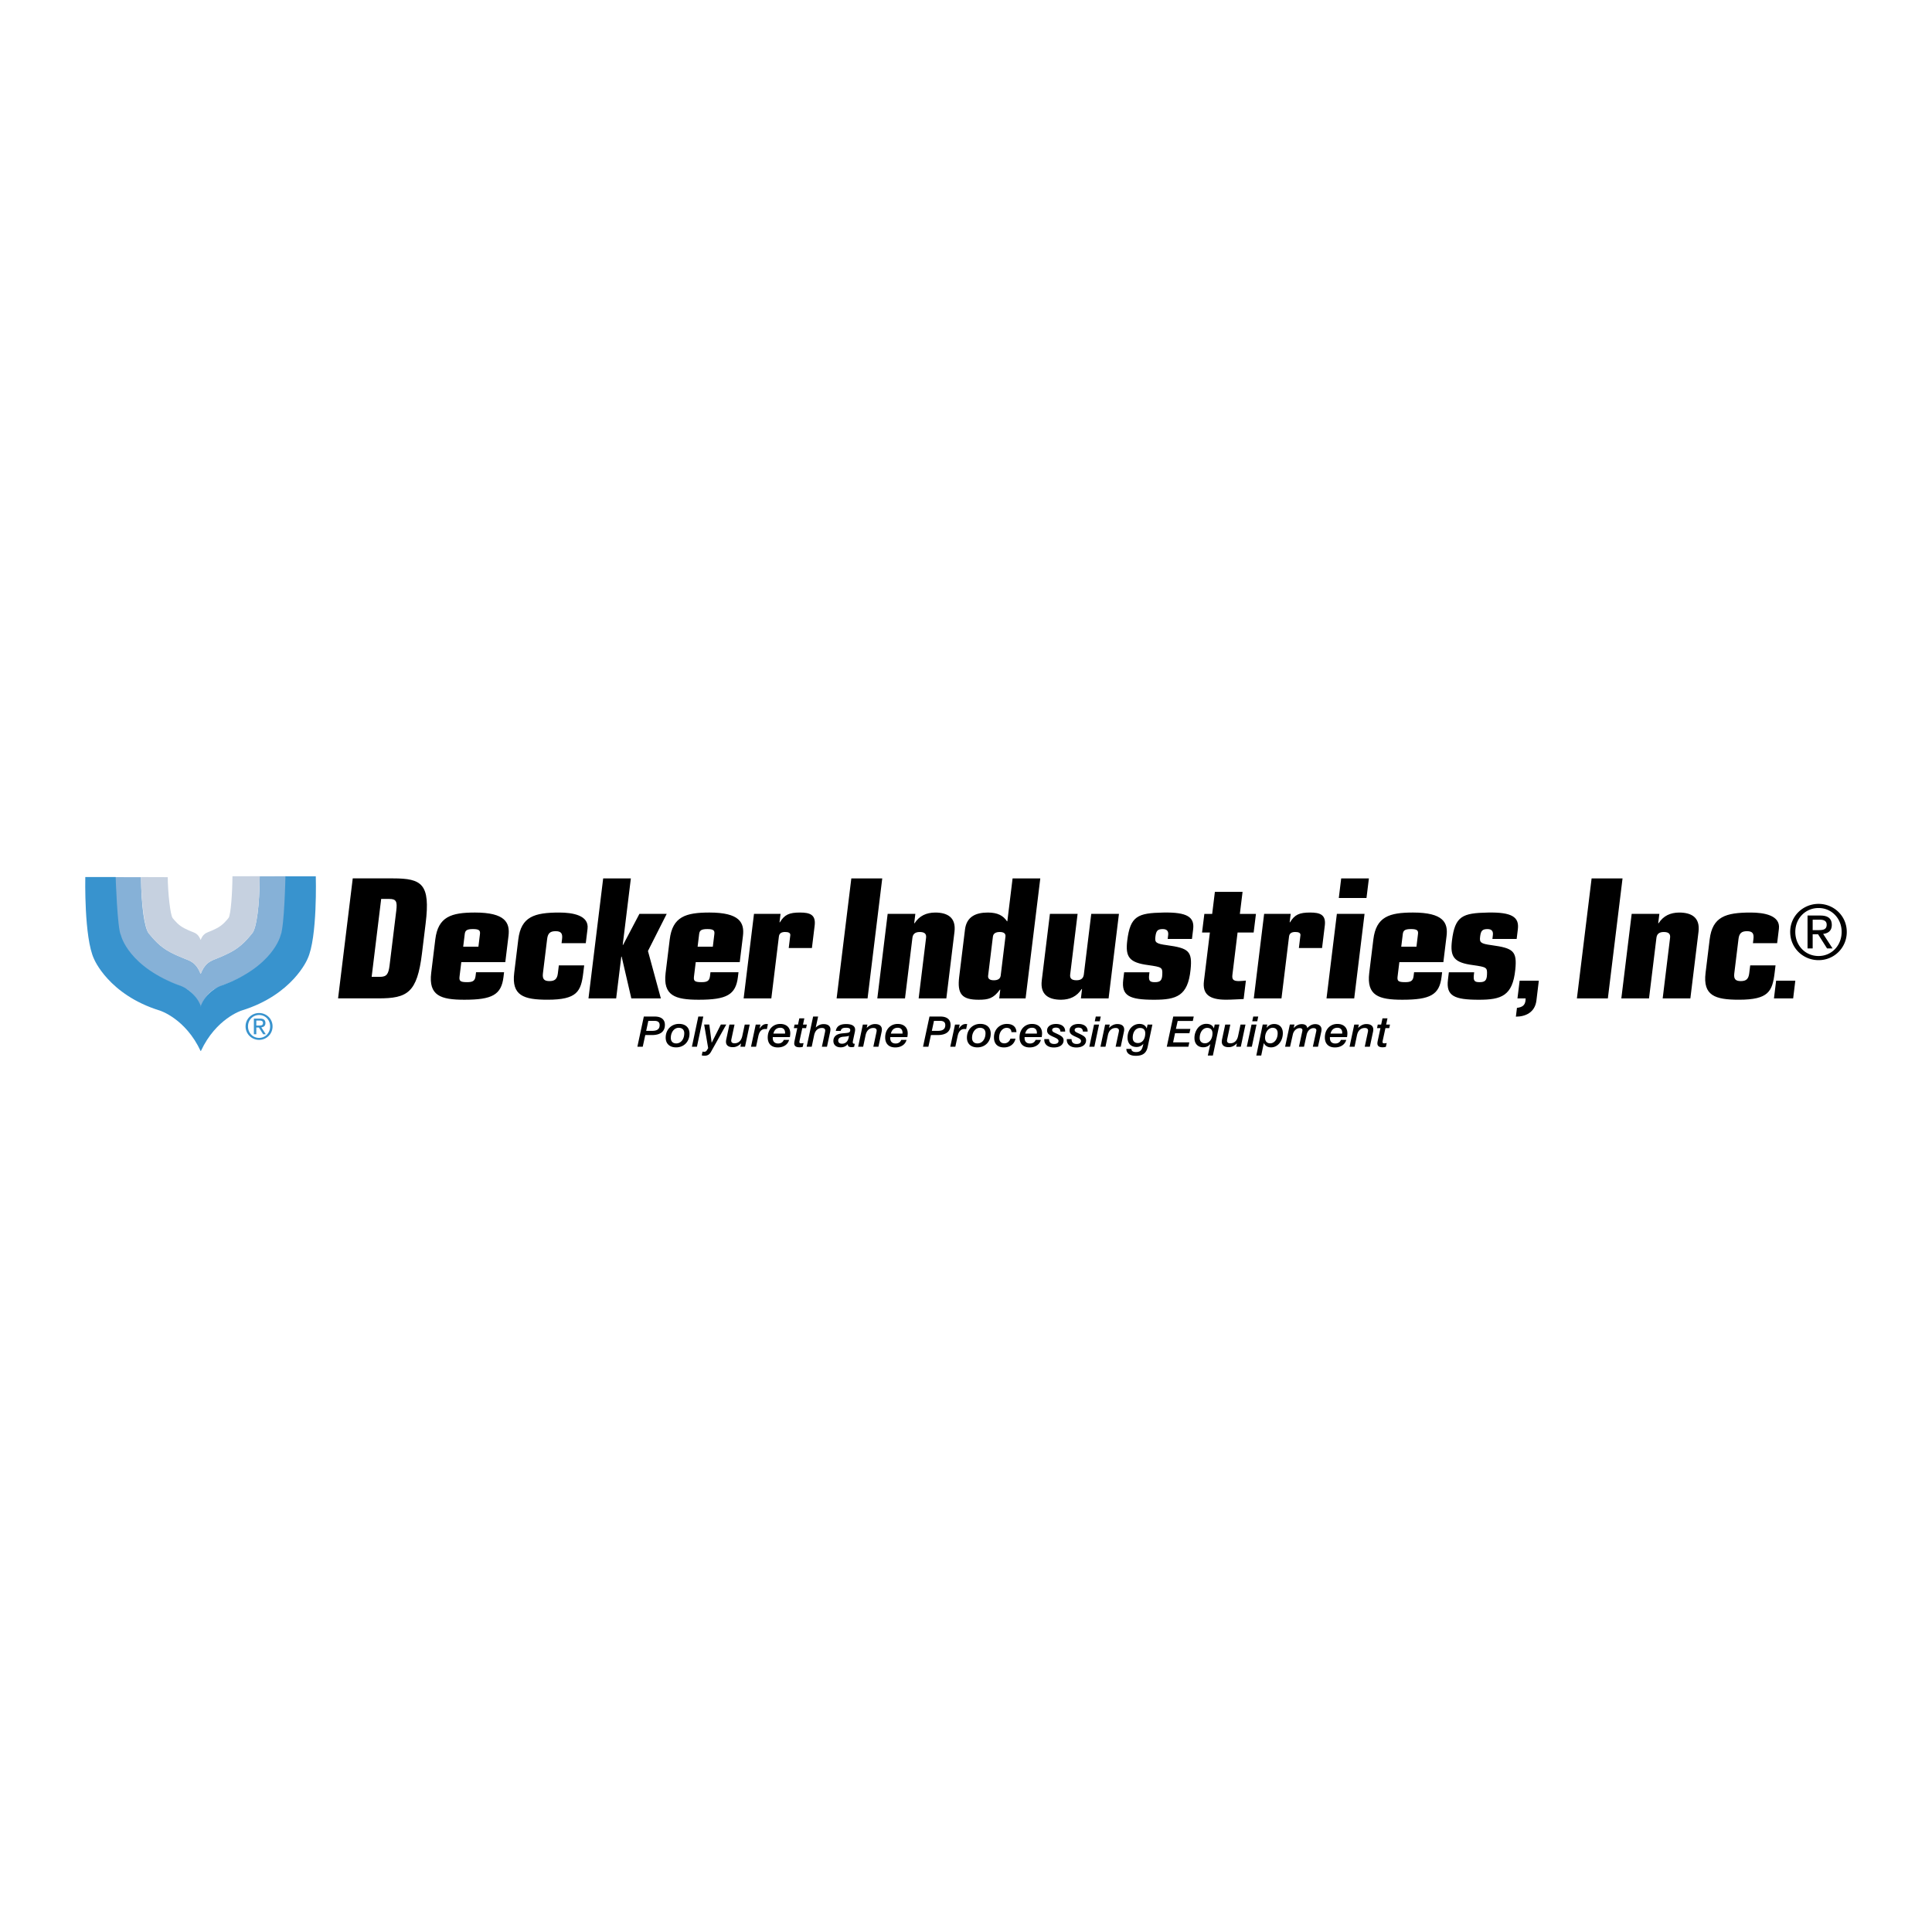 <svg xmlns="http://www.w3.org/2000/svg" width="2500" height="2500" viewBox="0 0 192.756 192.756"><g fill-rule="evenodd" clip-rule="evenodd"><path fill="#fff" d="M0 0h192.756v192.756H0V0z"/><path d="M38.03 89.688h.825c.675 0 .792.264.683 1.157l-.668 5.457c-.109.893-.292 1.157-.966 1.157h-.824l.95-7.771zm-4.3 9.92h4.023c2.888 0 3.865-.546 4.347-4.482l.366-2.993c.482-3.934-.36-4.496-3.248-4.496h-4.024L33.73 99.608zM46.367 93.194c.043-.35.191-.501.82-.501.63 0 .741.151.698.501l-.153 1.254h-1.519l.154-1.254zm-3.346 3.875c-.276 2.262.941 2.675 3.304 2.675 2.792 0 3.691-.495 3.908-2.263l.058-.479h-2.797l-.048.392c-.061.497-.314.596-.851.596-.703 0-.799-.133-.744-.578l.173-1.42h4.39l.319-2.613c.163-1.33-.329-2.335-3.344-2.335-2.363 0-3.682.412-3.96 2.686l-.408 3.339zM51.711 93.723c.277-2.265 1.596-2.678 4.094-2.678 1.302 0 2.98.264 2.814 1.62l-.176 1.438h-2.416l.051-.424c.068-.561-.11-.774-.65-.774s-.771.213-.839.774l-.421 3.431c-.068.56.111.774.651.774.541 0 .772-.215.84-.774l.097-.796h2.528l-.091.746c-.226 1.853-.607 2.682-3.563 2.682-2.387 0-3.604-.414-3.326-2.682l.407-3.337zM60.179 87.638h2.762l-.812 6.632h.038l1.627-3.093h2.724l-1.871 3.704 1.286 4.729h-2.946l-.964-4.166h-.037l-.511 4.166h-2.762l1.466-11.972zM69.754 93.194c.044-.35.192-.501.821-.501s.74.151.697.501l-.153 1.254h-1.518l.153-1.254zm-3.345 3.875c-.277 2.262.94 2.675 3.304 2.675 2.792 0 3.692-.495 3.908-2.263l.059-.479h-2.797l-.048.392c-.061.497-.314.596-.851.596-.703 0-.798-.133-.744-.578l.174-1.42h4.39l.32-2.613c.163-1.33-.329-2.335-3.346-2.335-2.363 0-3.681.412-3.96 2.686l-.409 3.339zM75.226 91.177h2.65l-.104.842h.038c.469-.776.941-.975 2.005-.975.989 0 1.578.214 1.469 1.256l-.279 2.282h-2.313l.155-1.266c.032-.265-.221-.331-.52-.331-.318 0-.573.1-.616.447l-.756 6.178h-2.762l1.033-8.433zM84.937 87.638h3.085L86.557 99.61H83.47l1.467-11.972zM88.562 91.177h2.762l-.115.934h.038c.483-.744 1.174-1.058 2.052-1.066 1.213 0 2.106.478 1.929 1.925l-.812 6.641h-2.762l.74-6.045c.044-.364-.113-.58-.628-.58-.479 0-.689.216-.734.58l-.74 6.045H87.53l1.032-8.434zM99.062 93.451c.037-.315.277-.465.682-.465.406 0 .609.15.57.465l-.475 3.885c-.041.316-.279.465-.686.465-.404 0-.607-.148-.568-.465l.477-3.885zm-3.363 4.002c-.21 1.714.261 2.291 1.94 2.291.984 0 1.479-.133 2.121-1.005h.037l-.105.871h2.631l1.467-11.972h-2.764l-.523 4.278h-.035c-.375-.56-.926-.872-1.912-.872-1.178 0-2.12.395-2.279 1.695l-.578 4.714zM104.75 91.177h2.762l-.74 6.045c-.045.365.113.579.629.579.479 0 .689-.214.734-.579l.74-6.045h2.762l-1.033 8.434h-2.762l.113-.934h-.037c-.482.744-1.174 1.058-2.053 1.067-1.213 0-2.105-.479-1.928-1.926l.813-6.641zM112.156 97.003h2.527l-.029.227c-.076.628.057.761.561.761s.725-.133.746-.761c.031-.712-.039-.744-1.389-.94-1.91-.248-2.307-.81-2.107-2.446.301-2.453 1.047-2.75 3.592-2.799 2.41-.05 3.131.461 2.984 1.662l-.119.972H116.5l.049-.39c.045-.38-.115-.595-.541-.595-.527 0-.662.183-.734.762-.068.564.029.697 1.158.846 2.146.298 2.543.579 2.352 2.436-.266 2.627-1.393 3.007-3.637 3.007-2.453 0-3.279-.38-3.082-1.998l.091-.744zM120.158 91.18h.781l.27-2.198h2.762l-.27 2.198h1.605l-.229 1.856h-1.604l-.514 4.205c-.053.428.033.643.629.643.242 0 .49-.033.715-.05l-.225 1.841c-.525.017-1.184.066-1.762.066-1.68 0-2.357-.563-2.199-1.857l.594-4.848h-.783l.23-1.856zM126.123 91.177h2.65l-.104.842h.037c.469-.776.941-.975 2.006-.975.988 0 1.578.214 1.469 1.256l-.279 2.282h-2.312l.154-1.266c.033-.265-.221-.331-.52-.331-.318 0-.572.1-.615.447l-.756 6.178h-2.762l1.032-8.433zM133.379 91.177h2.762l-1.031 8.434h-2.764l1.033-8.434zm.432-3.536h2.764l-.24 1.951h-2.762l.238-1.951zM139.957 93.194c.043-.35.189-.501.818-.501.631 0 .742.151.697.501l-.152 1.254h-1.518l.155-1.254zm-3.348 3.875c-.277 2.262.941 2.675 3.303 2.675 2.793 0 3.691-.495 3.91-2.263l.059-.479h-2.799l-.049.392c-.061.497-.312.596-.85.596-.705 0-.799-.133-.744-.578l.174-1.42h4.391l.32-2.613c.162-1.33-.33-2.335-3.346-2.335-2.363 0-3.682.412-3.959 2.686l-.41 3.339zM144.551 97.003h2.529l-.029.227c-.076.628.057.761.561.761.502 0 .725-.133.746-.761.031-.712-.041-.744-1.389-.94-1.91-.248-2.307-.81-2.107-2.446.301-2.453 1.045-2.75 3.59-2.799 2.412-.05 3.133.461 2.984 1.662l-.119.972h-2.42l.047-.39c.047-.38-.113-.595-.539-.595-.527 0-.664.183-.734.762-.068.564.027.697 1.158.846 2.146.298 2.541.579 2.352 2.436-.266 2.627-1.395 3.007-3.639 3.007-2.451 0-3.279-.38-3.08-1.998l.089-.744zM151.346 100.557c.539-.069.795-.254.854-.727.008-.07.002-.139.014-.22h-.816l.217-1.768h1.914l-.24 1.976c-.146 1.199-1.092 1.613-2.049 1.613l.106-.874zM158.795 87.638h3.086l-1.465 11.972h-3.088l1.467-11.972zM162.793 91.177h2.762l-.115.934h.039c.482-.744 1.172-1.058 2.051-1.066 1.215 0 2.107.478 1.93 1.925l-.812 6.641h-2.762l.738-6.045c.045-.364-.111-.58-.627-.58-.48 0-.689.216-.734.58l-.74 6.045h-2.762l1.032-8.434zM170.574 93.723c.277-2.265 1.596-2.678 4.094-2.678 1.303 0 2.98.264 2.814 1.62l-.176 1.438h-2.416l.051-.424c.068-.561-.109-.774-.648-.774-.541 0-.773.213-.842.774l-.42 3.431c-.068.56.109.774.65.774s.771-.215.84-.774l.098-.796h2.527l-.09.746c-.229 1.853-.607 2.682-3.564 2.682-2.387 0-3.605-.414-3.326-2.682l.408-3.337zM177.205 97.843h1.914l-.215 1.767h-1.916l.217-1.767z"/><path d="M11.441 87.512c.041 4.114.483 6.39 1.125 7.15.641.761 1.528 1.886 3.114 2.704 1.586.819 2.273.946 2.93 1.309.343.189.954.626 1.394 1.768h.038c.435-1.144 1.043-1.584 1.386-1.774.655-.366 1.341-.496 2.923-1.322 1.583-.828 2.445-1.866 3.083-2.629.637-.763 1.236-3.245 1.126-7.294l-2.647.005c-.014 2.849-.306 5.157-.748 5.685-.442.529-1.052 1.312-2.148 1.884-1.095.572-1.571.663-2.024.916-.237.132-.658.437-.959 1.229h-.027c-.305-.791-.727-1.093-.965-1.224-.455-.251-.931-.339-2.029-.906-1.098-.567-1.712-1.346-2.157-1.873-.445-.526-.76-2.774-.788-5.624l-2.627-.004z" fill="#86b1d7"/><path d="M23.191 87.425c-.007 1.538-.155 3.879-.394 4.164-.239.286-.568.708-1.16 1.017-.591.309-.848.358-1.093.495-.128.071-.355.236-.518.664h-.015c-.165-.427-.394-.591-.521-.661-.246-.136-.502-.183-1.096-.489-.593-.306-.924-.727-1.164-1.011-.24-.284-.48-2.55-.495-4.089l-2.667-.009c.025 2.489.347 5.112.788 5.634.445.527 1.059 1.306 2.157 1.873 1.099.567 1.575.655 2.029.906.238.131.661.433.965 1.224h.027c.301-.792.722-1.097.959-1.229.454-.253.929-.344 2.024-.916 1.096-.572 1.706-1.355 2.148-1.884.441-.528.733-2.846.748-5.695l-2.722.006z" fill="#c6d1e0"/><path d="M20.018 104.865c-1.515-3.25-4.071-4.04-4.071-4.04-5.112-1.576-6.563-5.144-6.563-5.144-1.01-2.114-.874-8.181-.874-8.181h3.03s.167 5.202.526 5.814c0 0 .72 3.191 6.059 5.081 0 0 1.388.536 1.925 2.019l-.037-.005c.537-1.482 1.925-2.02 1.925-2.02 5.342-1.896 6.059-5.081 6.059-5.081.38-.842.481-5.877.481-5.877h3.029s.182 6.13-.828 8.244c0 0-1.452 3.566-6.563 5.143 0 0-2.557.79-4.071 4.04l-.027.007z" fill="#3893ce"/><path d="M181.438 90.18c1.531 0 2.814 1.208 2.814 2.792a2.797 2.797 0 0 1-2.814 2.822c-1.539 0-2.83-1.208-2.83-2.822-.001-1.584 1.29-2.792 2.83-2.792zm0 5.201c1.299 0 2.303-1.036 2.303-2.409 0-1.344-1.004-2.379-2.303-2.379-1.314 0-2.32 1.035-2.32 2.379-.001 1.374 1.005 2.409 2.32 2.409zm-1.098-4.038h1.27c.781 0 1.148.309 1.148.939 0 .592-.375.84-.863.892l.939 1.449h-.549l-.895-1.411h-.539v1.411h-.512v-3.28h.001zm.512 1.456h.533c.449 0 .863-.022.863-.541 0-.435-.375-.502-.721-.502h-.676v1.043h.001zM64.235 101.42l-.644 3.013h.535l.253-1.165h.657c.861 0 1.301-.352 1.301-1.022 0-.52-.354-.825-1.006-.825h-1.096v-.001zm.449.432h.603c.354 0 .525.134.525.423 0 .395-.245.574-.748.574h-.594l.214-.997zM67.748 102.153c-.771 0-1.332.574-1.332 1.37 0 .604.39.973 1.042.973.78 0 1.333-.57 1.333-1.371-.001-.603-.391-.972-1.043-.972zm.521.93c0 .607-.34 1.019-.798 1.019-.344 0-.544-.201-.544-.554 0-.569.345-1.005.784-1.005.354 0 .558.201.558.54zM69.67 101.42l-.639 3.013h.503l.634-3.013h-.498zM70.654 104.571l-.122.201c-.068.113-.136.163-.281.163a.842.842 0 0 1-.159-.017l-.077.377c.095.025.182.034.268.034.322 0 .499-.113.658-.398l1.518-2.712h-.54l-.916 1.819-.236-1.819h-.512l.399 2.352zM72.776 102.22l-.313 1.459a1.258 1.258 0 0 0-.032.251c0 .356.236.546.693.546.295 0 .566-.127.816-.383l-.068.34h.458l.467-2.213h-.494l-.245 1.141c-.104.481-.381.729-.784.729-.204 0-.321-.097-.321-.26 0-.059.013-.117.027-.188l.304-1.421h-.508v-.001zM76.615 102.179a.83.83 0 0 0-.145-.013c-.276 0-.489.155-.698.478l.095-.424H75.4l-.472 2.213h.504l.227-1.054c.104-.479.322-.715.688-.715.05 0 .104.005.164.013l.104-.498zM78.324 103.121h-1.161c.095-.381.331-.582.689-.582.294 0 .476.184.476.503a.364.364 0 0 1-.004.079zm.485.348c.022-.143.036-.264.036-.373 0-.582-.381-.938-1.002-.938-.725 0-1.246.553-1.246 1.345 0 .633.367.998 1.006.998.571 0 1.001-.285 1.124-.751h-.53c-.086.23-.295.36-.558.36-.344 0-.54-.192-.54-.544 0-.021 0-.055.005-.097h1.705zM79.748 101.601l-.131.619h-.34l-.073.356h.34l-.276 1.299a1.286 1.286 0 0 0-.027.223c0 .264.172.39.526.39.104 0 .213-.012.322-.046l.082-.378a1.182 1.182 0 0 1-.253.029c-.109 0-.163-.042-.163-.13 0-.021.004-.075.022-.155l.268-1.231h.38l.073-.356h-.381l.131-.619h-.5v-.001zM81.126 101.42l-.645 3.013h.504l.24-1.144c.1-.479.385-.729.784-.729.208 0 .322.092.322.251 0 .047-.009.109-.027.197L82 104.433h.508l.312-1.463a1.4 1.4 0 0 0 .032-.271c0-.327-.249-.524-.675-.524-.299 0-.548.113-.789.34l.236-1.094h-.498v-.001zM85.287 102.966c.018-.084.027-.163.027-.238 0-.36-.304-.558-.897-.558-.612 0-.947.218-1.029.683h.489c.059-.238.208-.313.53-.313.286 0 .422.062.422.222 0 .331-.268.276-.853.344-.544.062-.829.331-.829.75 0 .39.281.637.729.637.29 0 .521-.104.707-.318v.037c0 .172.127.261.372.261.09 0 .177-.009.263-.033l.063-.307h-.041c-.108 0-.158-.046-.158-.151 0-.041.009-.096.022-.167l.183-.849zm-.584.377c-.059.52-.304.788-.707.788-.231 0-.367-.122-.367-.314 0-.176.113-.298.322-.352.212-.055.48-.022.752-.122zM87.953 102.97c.027-.121.032-.205.032-.251 0-.356-.24-.549-.689-.549-.299 0-.576.134-.825.39l.073-.34h-.458l-.468 2.213h.5l.24-1.144c.1-.479.385-.729.784-.729.209 0 .322.097.322.256a.86.86 0 0 1-.027.192l-.304 1.425h.508l.312-1.463zM90.042 103.121h-1.16c.095-.381.331-.582.688-.582.295 0 .476.184.476.503a.364.364 0 0 1-.004.079zm.485.348c.023-.143.036-.264.036-.373 0-.582-.38-.938-1.001-.938-.725 0-1.246.553-1.246 1.345 0 .633.367.998 1.006.998.571 0 1.002-.285 1.124-.751h-.53c-.086.23-.294.36-.558.36-.344 0-.539-.192-.539-.544 0-.021 0-.055.004-.097h1.704zM92.735 101.42l-.644 3.013h.535l.253-1.165h.657c.861 0 1.301-.352 1.301-1.022 0-.52-.354-.825-1.006-.825h-1.096v-.001zm.448.432h.603c.354 0 .526.134.526.423 0 .395-.245.574-.748.574h-.594l.213-.997zM96.497 102.179a.83.83 0 0 0-.145-.013c-.277 0-.49.155-.698.478l.095-.424h-.467l-.472 2.213h.504l.227-1.054c.104-.479.322-.715.689-.715.05 0 .104.005.163.013l.104-.498zM97.803 102.153c-.771 0-1.333.574-1.333 1.37 0 .604.39.973 1.042.973.781 0 1.334-.57 1.334-1.371 0-.603-.391-.972-1.043-.972zm.521.93c0 .607-.34 1.019-.799 1.019-.344 0-.543-.201-.543-.554 0-.569.344-1.005.784-1.005.353 0 .558.201.558.54zM101.41 102.979c-.014-.523-.357-.821-.951-.821-.738 0-1.291.558-1.291 1.337 0 .649.357 1.006 1.002 1.006.588 0 1.033-.331 1.146-.876h-.504c-.096.297-.336.469-.604.469-.334 0-.525-.201-.525-.569 0-.565.346-.977.748-.977.295 0 .477.163.477.432h.502v-.001zM103.445 103.121h-1.16c.096-.381.332-.582.689-.582.295 0 .477.184.477.503 0 .024 0 .05-.006.079zm.487.348c.021-.143.035-.264.035-.373 0-.582-.381-.938-1.002-.938-.725 0-1.246.553-1.246 1.345 0 .633.367.998 1.008.998.57 0 1-.285 1.123-.751h-.529c-.088.23-.295.36-.559.36-.344 0-.539-.192-.539-.544 0-.021 0-.055.004-.097h1.705zM106.27 102.92v-.042c0-.439-.344-.717-.914-.717-.553 0-.889.277-.889.646 0 .344.254.47.643.646.312.143.5.23.5.406 0 .185-.154.298-.436.298-.336 0-.508-.164-.508-.486h-.477v.059c0 .478.359.776.957.776.611 0 .969-.29.969-.713 0-.314-.234-.449-.646-.646-.309-.147-.494-.201-.494-.386 0-.143.131-.234.375-.234.287 0 .432.125.449.394h.471v-.001zM108.514 102.92v-.042c0-.439-.344-.717-.914-.717-.555 0-.889.277-.889.646 0 .344.254.47.643.646.312.143.5.23.5.406 0 .185-.154.298-.436.298-.336 0-.508-.164-.508-.486h-.477v.059c0 .478.359.776.957.776.611 0 .969-.29.969-.713 0-.314-.234-.449-.646-.646-.309-.147-.494-.201-.494-.386 0-.143.131-.234.375-.234.285 0 .432.125.449.394h.471v-.001zM109.326 101.42l-.1.474h.498l.1-.474h-.498zm-.172.8l-.473 2.213h.504l.467-2.213h-.498zM112.127 102.97c.027-.121.033-.205.033-.251 0-.356-.24-.549-.689-.549-.299 0-.576.134-.824.39l.072-.34h-.459l-.467 2.213h.5l.24-1.144c.1-.479.385-.729.783-.729.209 0 .322.097.322.256 0 .055-.01.113-.027.192l-.305 1.425h.508l.313-1.463zM114.072 104.14c-.104.587-.271.825-.734.825-.289 0-.457-.117-.457-.297v-.021h-.504c0 .432.336.691.934.691.703 0 1.061-.268 1.193-.888l.471-2.23h-.48l-.086.398c-.109-.302-.359-.461-.725-.461-.662 0-1.188.562-1.188 1.357 0 .595.34.943.887.943a.861.861 0 0 0 .689-.317zm-.326-1.58c.33 0 .516.192.516.523 0 .604-.299.98-.729.98-.336 0-.521-.188-.521-.536 0-.578.304-.967.734-.967zM117.055 101.42l-.645 3.013h2.154l.094-.436h-1.617l.191-.909h1.436l.096-.432h-1.442l.176-.796h1.51l.092-.44h-2.045zM120.754 104.164l-.25 1.149h.504l.652-3.094h-.467l-.082.382c-.131-.31-.375-.452-.762-.452-.322 0-.615.143-.834.406a1.623 1.623 0 0 0-.344 1.005c0 .574.34.927.875.927.29 0 .53-.109.708-.323zm-.313-1.612c.334 0 .529.192.529.54 0 .582-.33.997-.748.997-.326 0-.529-.197-.529-.523 0-.6.334-1.014.748-1.014zM122.24 102.22l-.312 1.459a1.241 1.241 0 0 0-.031.251c0 .356.236.546.693.546.295 0 .566-.127.816-.383l-.068.34h.457l.467-2.213h-.494l-.244 1.141c-.104.481-.381.729-.785.729-.203 0-.32-.097-.32-.26 0-.059.014-.117.027-.188l.303-1.421h-.509v-.001zM125.037 101.42l-.1.474h.498l.1-.474h-.498zm-.172.8l-.473 2.213h.504l.467-2.213h-.498zM127.473 103.083c0 .596-.332 1.01-.744 1.01-.316 0-.512-.196-.512-.549 0-.574.344-1.001.756-1.001.312 0 .5.197.5.54zm-1.383.985c.145.28.389.428.725.428.322 0 .617-.144.838-.416.213-.259.336-.615.336-.997 0-.578-.336-.917-.869-.917-.309 0-.559.13-.754.394l.068-.34h-.453l-.639 3.094h.49l.258-1.246zM130.428 102.572c-.031-.256-.219-.394-.549-.394-.312 0-.57.129-.816.402l.086-.361h-.461l-.473 2.213h.494l.277-1.224c.086-.386.381-.633.684-.633.178 0 .273.075.273.205a.73.73 0 0 1-.014.113l-.332 1.538h.504l.262-1.189c.092-.424.391-.667.689-.667.178 0 .281.084.281.214a.49.49 0 0 1-.014.113l-.336 1.529h.512l.328-1.492a1.02 1.02 0 0 0 .025-.23c0-.326-.244-.531-.625-.531-.293.001-.551.13-.795.394zM133.908 103.121h-1.16c.096-.381.332-.582.689-.582.295 0 .477.184.477.503 0 .024 0 .05-.006.079zm.487.348c.021-.143.035-.264.035-.373 0-.582-.381-.938-1.002-.938-.725 0-1.246.553-1.246 1.345 0 .633.367.998 1.006.998.572 0 1.002-.285 1.125-.751h-.531c-.086.23-.295.36-.557.36-.344 0-.539-.192-.539-.544 0-.021 0-.055.004-.097h1.705zM136.982 102.97a1.15 1.15 0 0 0 .031-.251c0-.356-.24-.549-.689-.549-.299 0-.574.134-.824.39l.072-.34h-.457l-.469 2.213h.5l.24-1.144c.1-.479.385-.729.783-.729.209 0 .322.097.322.256a.804.804 0 0 1-.027.192l-.303 1.425h.508l.313-1.463zM137.93 101.601l-.131.619h-.34l-.072.356h.34l-.277 1.299a1.286 1.286 0 0 0-.027.223c0 .264.172.39.525.39.105 0 .213-.012.322-.046l.082-.378a1.197 1.197 0 0 1-.254.029c-.109 0-.164-.042-.164-.13a.92.92 0 0 1 .023-.155l.268-1.231h.381l.072-.356h-.381l.131-.619h-.498v-.001z"/><path d="M25.851 101.069c.731 0 1.343.577 1.343 1.332 0 .77-.612 1.347-1.343 1.347a1.34 1.34 0 0 1-1.35-1.347c0-.755.617-1.332 1.35-1.332zm0 2.482c.62 0 1.1-.493 1.1-1.149 0-.641-.479-1.135-1.1-1.135-.627 0-1.106.494-1.106 1.135 0 .656.479 1.149 1.106 1.149zm-.522-1.927h.605c.373 0 .548.147.548.448 0 .282-.18.401-.412.426l.448.691h-.262l-.426-.673h-.258v.673h-.243v-1.565zm.243.695h.254c.215 0 .412-.011.412-.258 0-.208-.179-.24-.344-.24h-.322v.498z" fill="#3893ce"/></g></svg>
